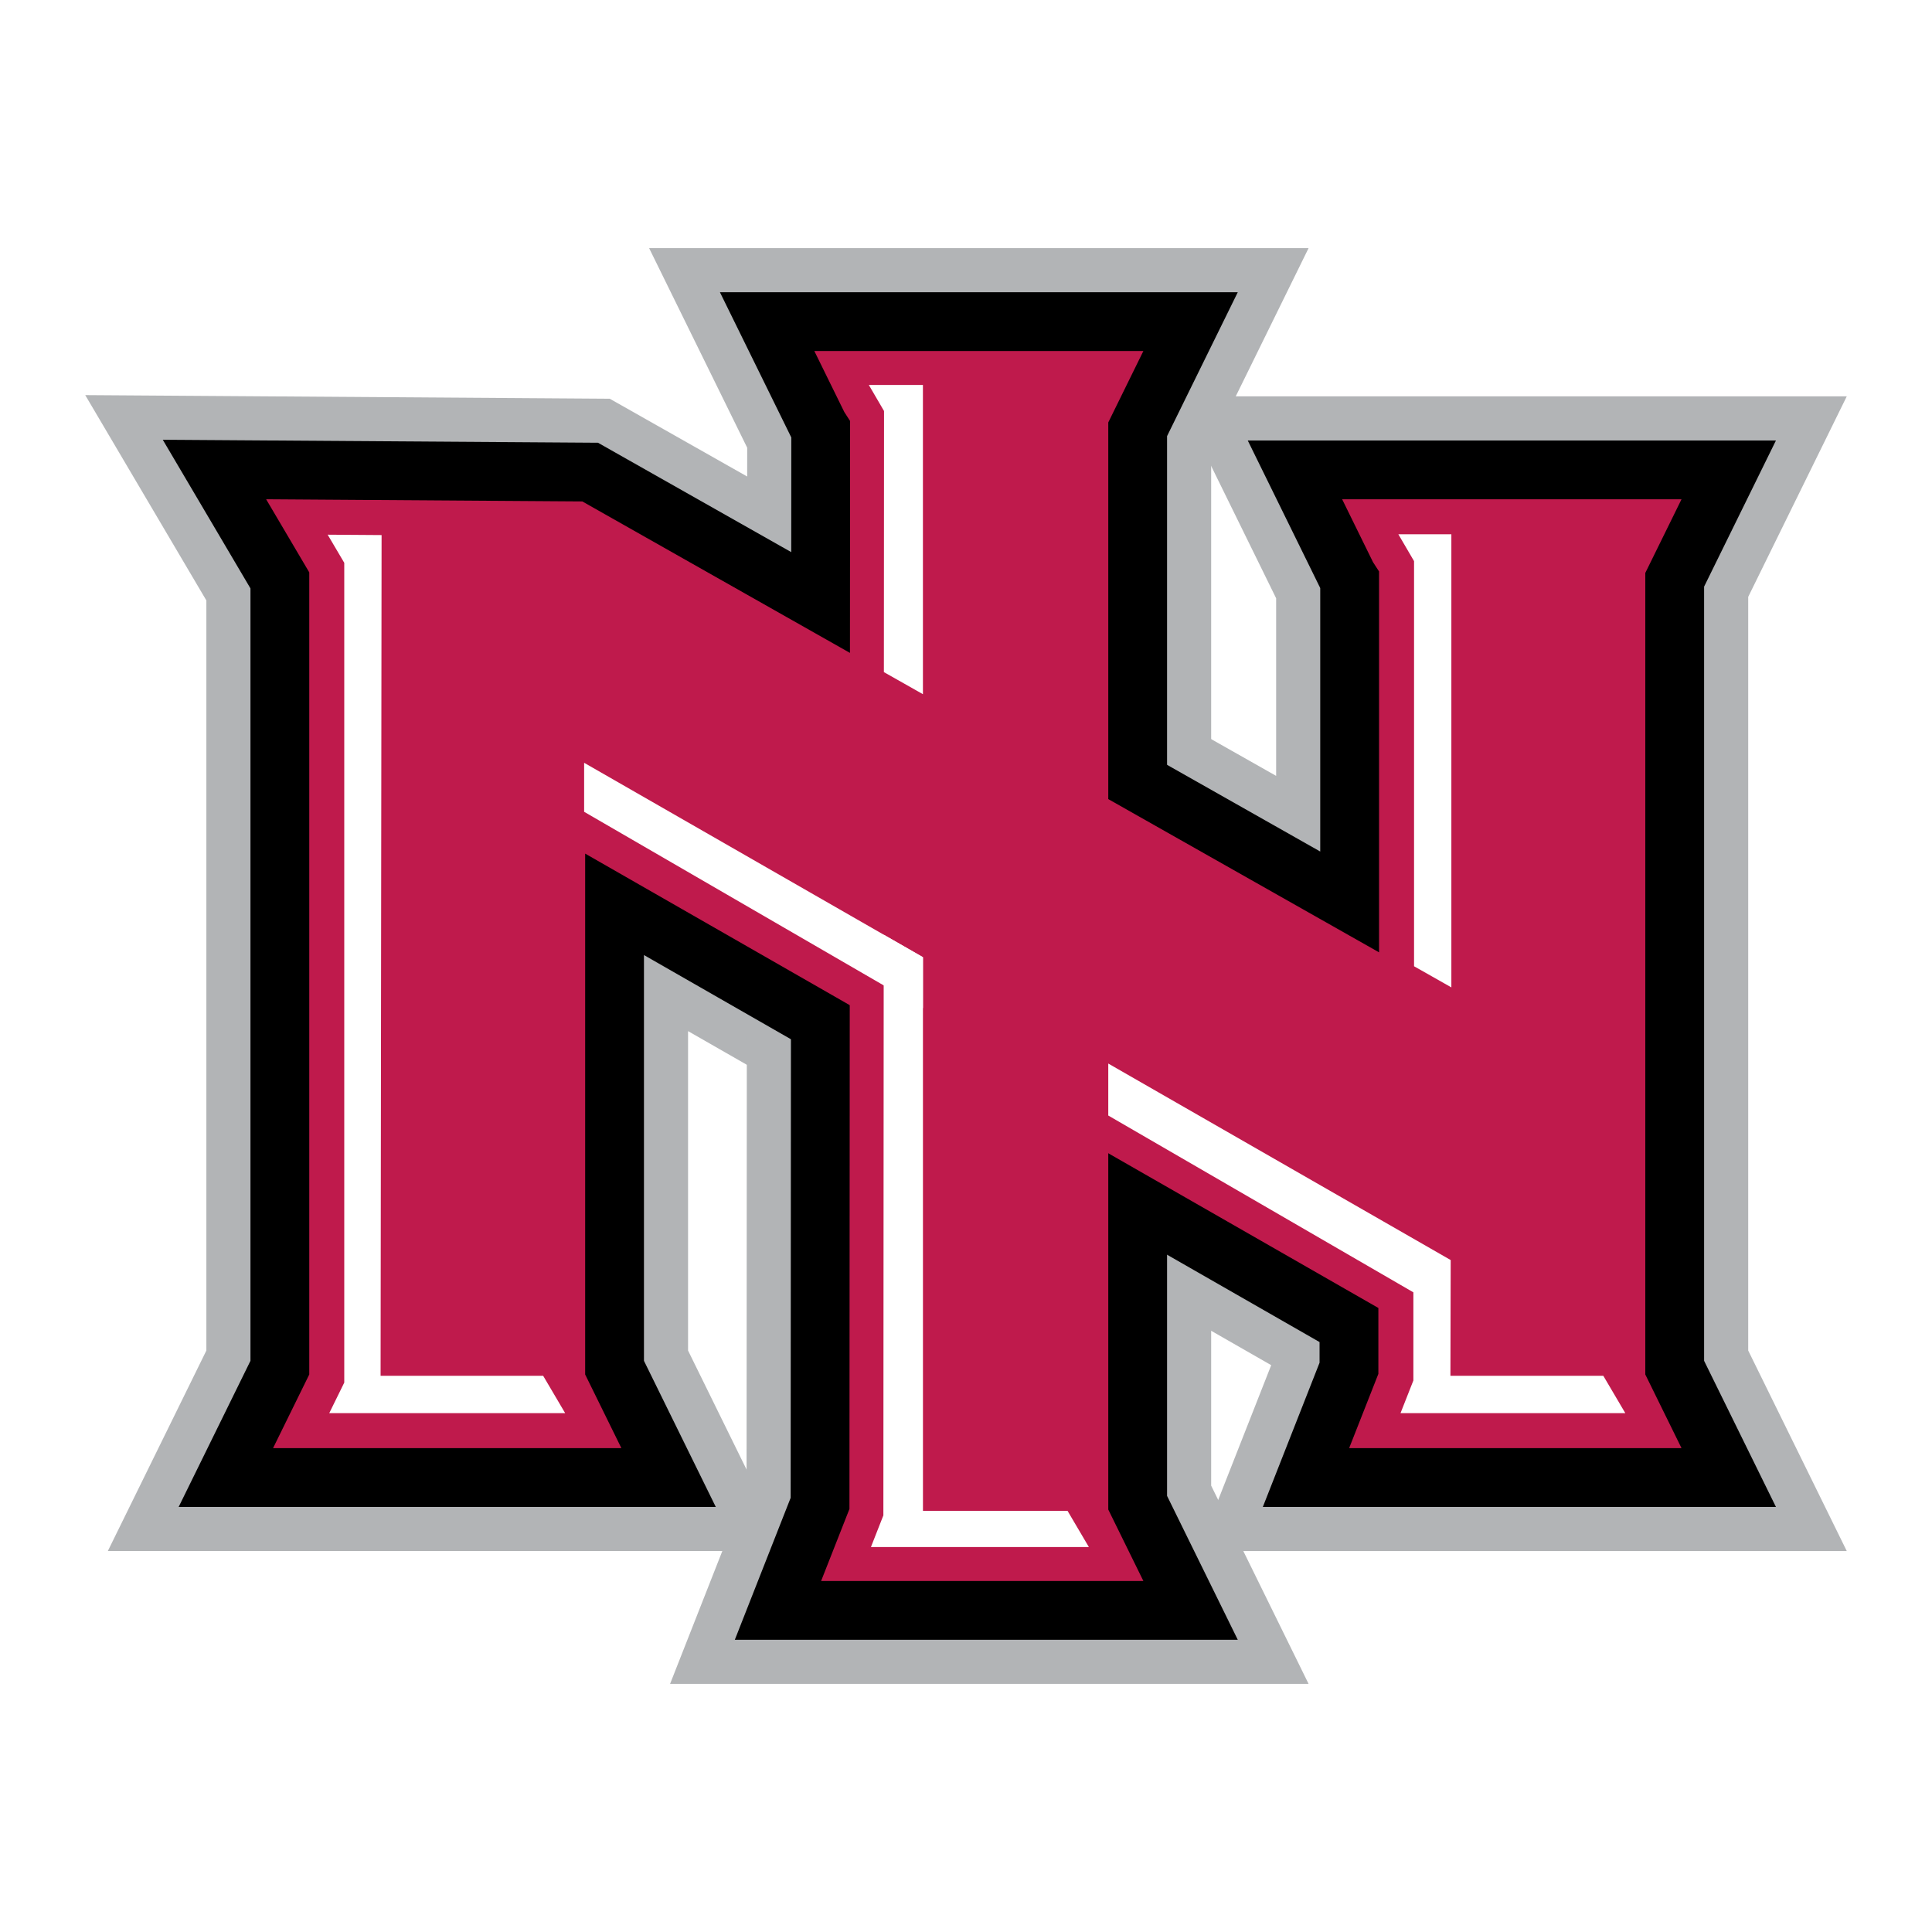 <svg xmlns="http://www.w3.org/2000/svg" width="2500" height="2500" viewBox="0 0 192.756 192.756"><g fill-rule="evenodd" clip-rule="evenodd"><path fill="#fff" d="M0 0h192.756v192.756H0V0z"/><path d="M12.449 46.109l8.14 13.798v74.837l-9.831 20.003H78.48l-9.832-20.003v-31.869l58.18 33.328-7.293 18.544h64.717s-9.039-18.392-9.832-20.003V59.547l9.832-20.003h-66.826s9.105 18.54 9.895 20.146v17.719L60.834 39.781l-52.33-.361 3.945 6.689z" fill="#b2b4b6"/><path d="M114.074 24.756H64.762l9.785 19.912-.063 103.932c-.544 1.386-7.63 19.4-7.63 19.4h63.703l-9.719-19.778V44.534c.789-1.608 9.719-19.778 9.719-19.778h-16.483z" fill="#b2b4b6"/><path d="M21.5 52.791l3.489 5.916v77.061l-7.166 14.581h53.592l-7.167-14.581V95.286l67.404 38.612v2.061l-5.66 14.391h51.195l-7.168-14.581V58.527l7.168-14.581h-52.699s7.223 14.703 7.232 14.724v26.287c-13.865-7.85-72.06-40.785-72.06-40.785l-43.421-.298 5.261 8.917z"/><path d="M114.074 29.155H71.827l7.121 14.491-.064 105.79-5.571 14.165h50.18l-7.055-14.356V43.513c.824-1.679 7.055-14.356 7.055-14.356h-9.419v-.002z"/><path fill="#bf1a4c" d="M137.52 137.07v-6.573L58.382 85.164v51.967l3.614 7.351H27.242l3.613-7.351V57.106l-4.303-7.295 31.545.217 79.491 44.987V57.013l-.598-.921-3.084-6.281h33.86l-3.614 7.351v79.969l3.614 7.351h-33.162l2.916-7.412z"/><path fill="#fff" d="M32.85 140.989l1.497-3.047V56.153l-1.655-2.807 5.379.038-.099 83.88h16.22l2.195 3.725H32.85zM141.08 55.984l-1.566-2.68h5.289v45.209l-3.723-2.109v-40.42z"/><path fill="#bf1a4c" d="M84.749 150.549l.065-108.545-.576-.893-2.992-6.09h32.828l-3.502 7.127v108.459l3.502 7.127H81.923l2.826-7.185z"/><path fill="#fff" d="M92.08 38.407h-5.398l1.518 2.6-.015 26.049 3.896 2.205-.001-30.854zM92.084 150.736L92.083 95.5l-3.914-2.245-.035 57.935-1.241 3.159h21.744l-2.129-3.613H92.084zM139.73 140.989h22.428l-2.195-3.725h-15.254l.027-11.548-34.164-19.606v5.186l30.44 17.64v8.796l-1.282 3.257z"/><path fill="#fff" d="M58.279 76.103v4.89l33.804 19.589V95.5L58.279 76.103z"/></g></svg>